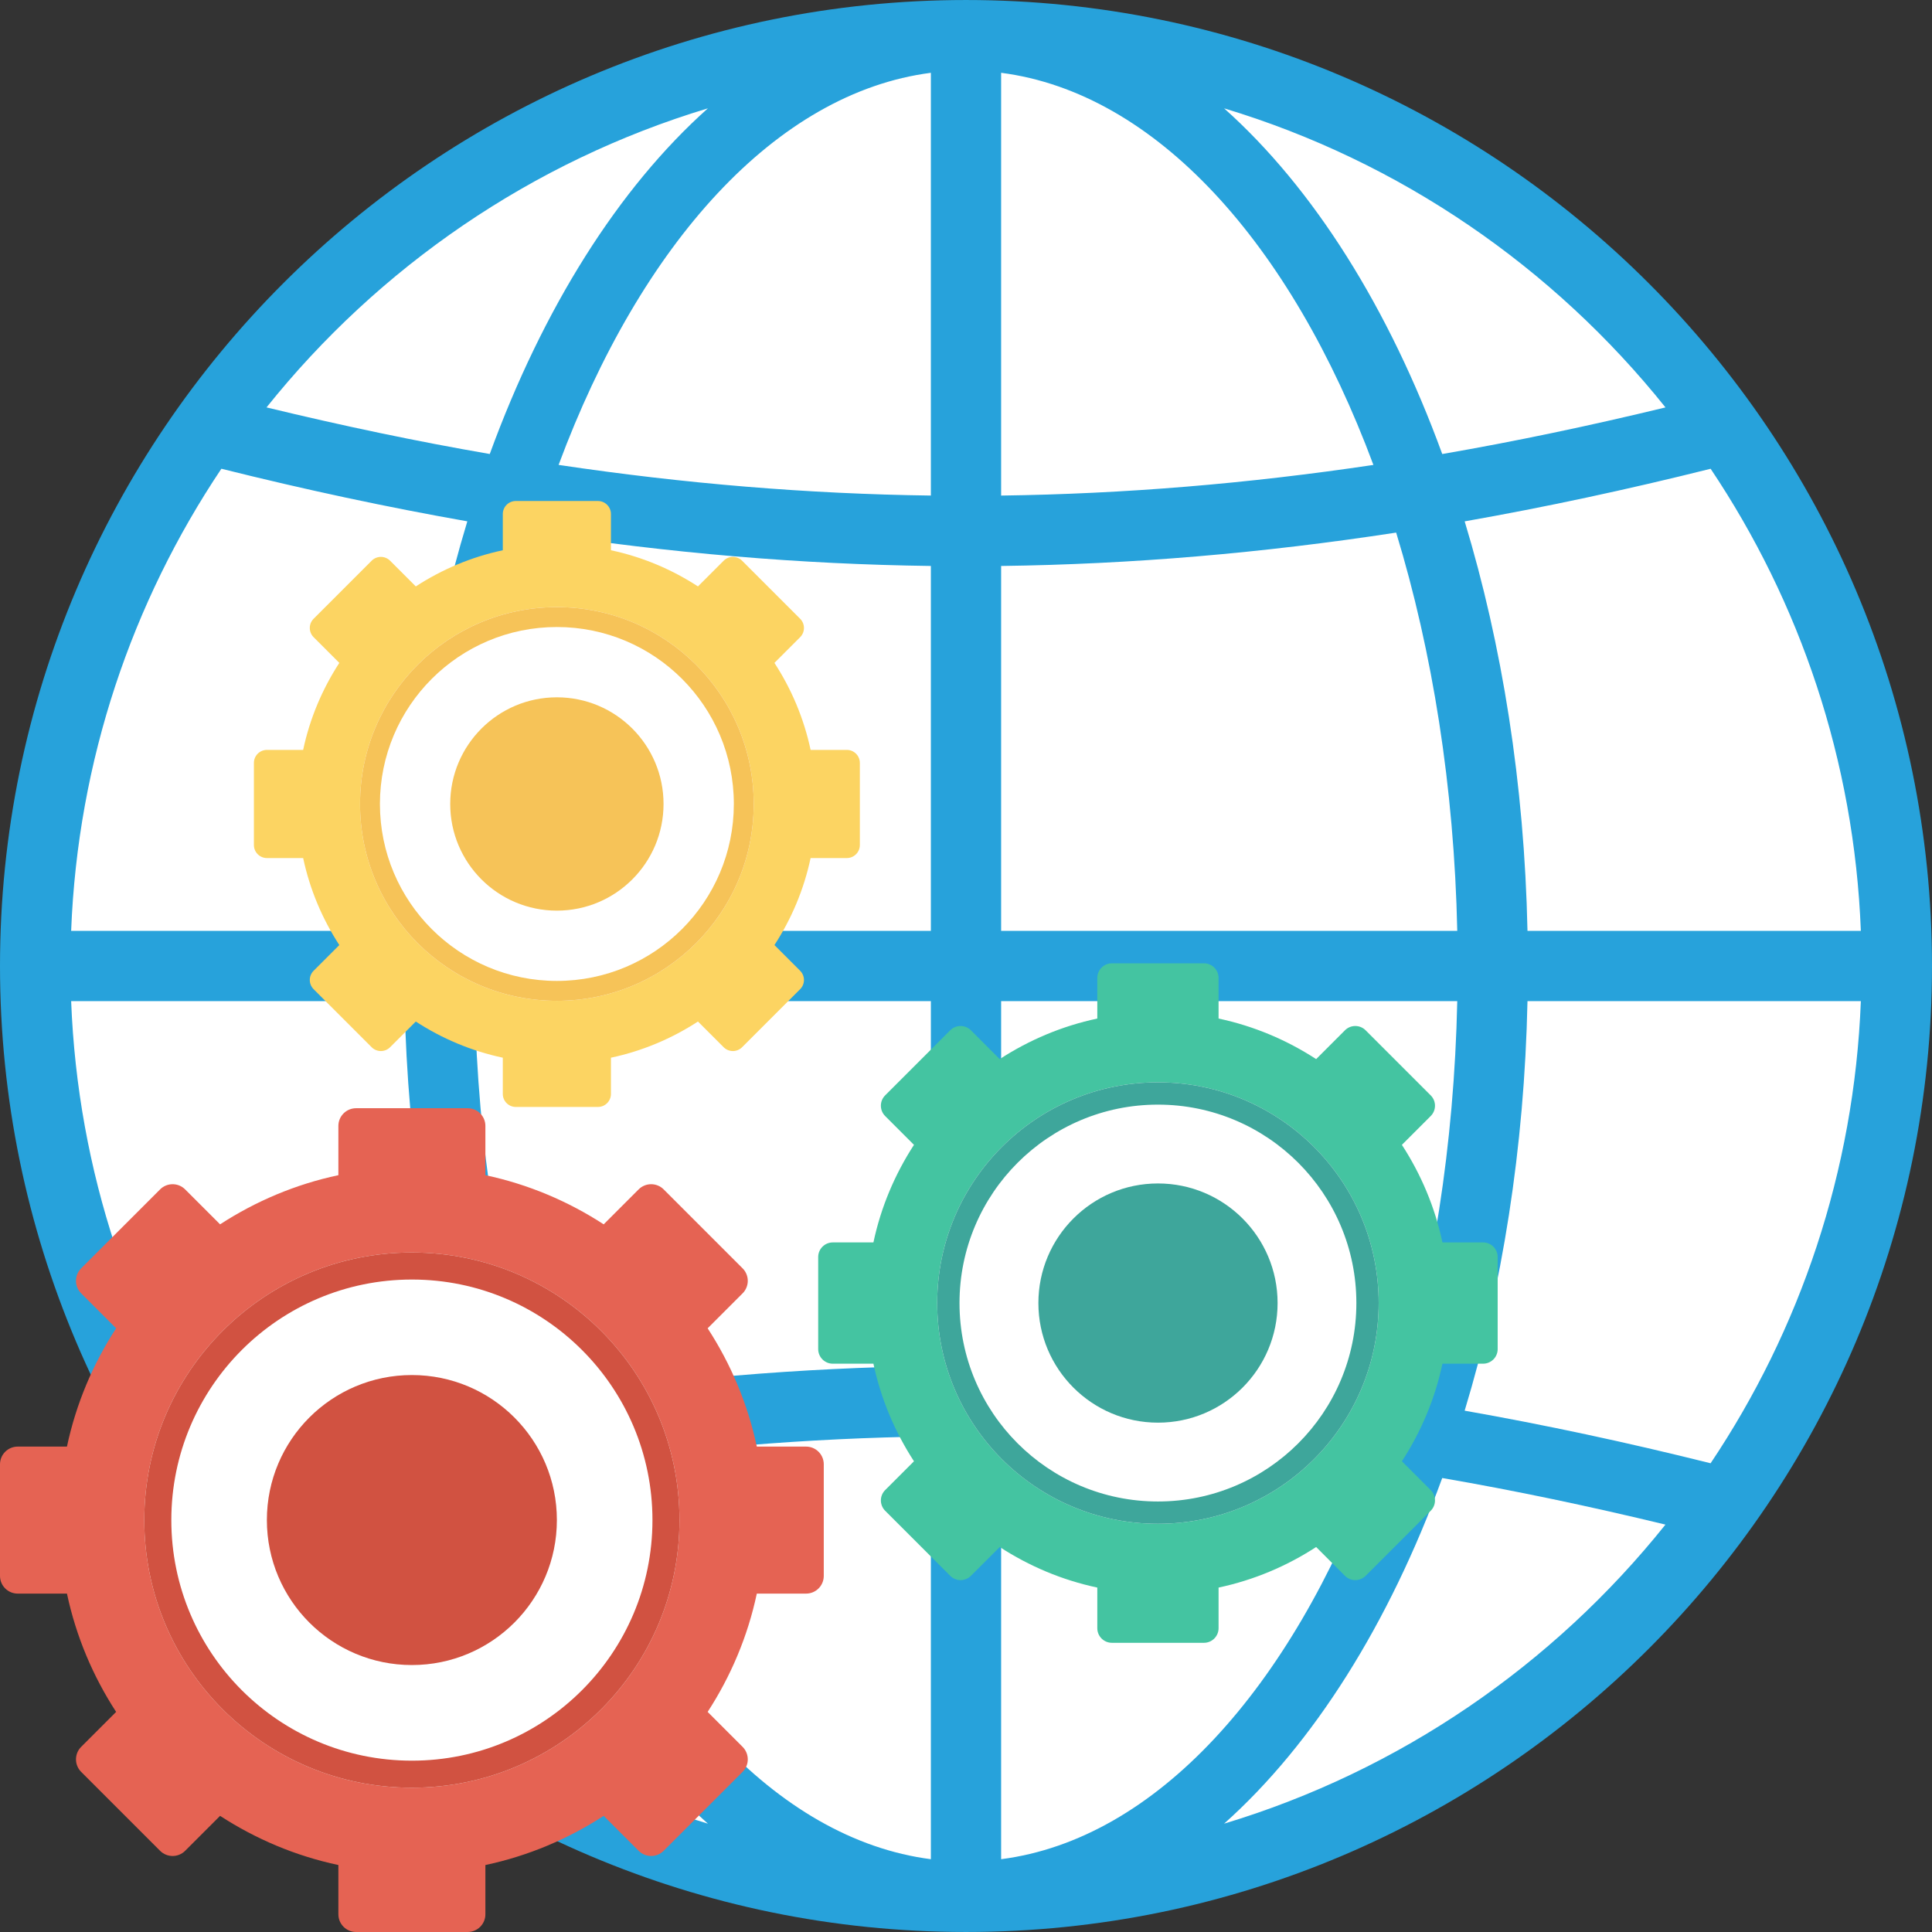 <?xml version="1.0" encoding="iso-8859-1"?>
<!-- Generator: Adobe Illustrator 19.0.0, SVG Export Plug-In . SVG Version: 6.00 Build 0)  -->
<svg version="1.1" id="Layer_1" xmlns="http://www.w3.org/2000/svg" xmlns:xlink="http://www.w3.org/1999/xlink" x="0px" y="0px"
	 viewBox="0 0 491.52 491.52" style="enable-background:new 0 0 491.52 491.52;" xml:space="preserve">
<rect x="0" y="0" width="491.52" height="491.52" fill="#333333" stroke="none"/>
<circle style="fill:#FFFFFF;" cx="245.76" cy="245.76" r="234.476"/>
<path style="fill:#27A2DB;" d="M245.76,0.002C110.252,0.002,0,110.25,0,245.758c0,135.508,110.252,245.76,245.76,245.76
	s245.76-110.252,245.76-245.76C491.52,110.25,381.268,0.002,245.76,0.002z M254.697,143.988c33.186-0.429,66.468-3.264,100.5-8.492
	c9.222,30.246,14.763,64.686,15.545,101.326H254.697V143.988z M254.697,126.077V18.521c39.369,5.092,73.772,43.448,94.712,99.76
	C317.372,123.061,285.993,125.662,254.697,126.077z M236.823,18.521v107.554c-31.289-0.417-62.669-3.018-94.711-7.8
	C163.054,61.966,197.457,23.613,236.823,18.521z M236.823,143.987v92.835H120.779c0.781-36.643,6.323-71.085,15.546-101.334
	C170.358,140.718,203.637,143.554,236.823,143.987z M102.913,236.821H18.1c1.683-43.372,15.511-83.672,38.221-117.569
	c21.28,5.316,42.092,9.773,62.571,13.381C109.377,164.031,103.697,199.361,102.913,236.821z M102.913,254.695
	c0.785,37.457,6.465,72.788,15.979,104.185c-20.483,3.607-41.295,8.065-62.571,13.382c-22.71-33.896-36.537-74.197-38.22-117.567
	H102.913z M120.779,254.695h116.044v92.844c-33.188,0.429-66.469,3.262-100.499,8.488
	C127.102,325.779,121.56,291.336,120.779,254.695z M236.823,365.449v107.55c-39.368-5.092-73.769-43.448-94.711-99.758
	C174.151,368.461,205.53,365.862,236.823,365.449z M254.697,472.999V365.45c31.288,0.418,62.666,3.02,94.706,7.8
	C328.462,429.555,294.061,467.906,254.697,472.999z M254.697,347.54v-92.845h116.044c-0.781,36.645-6.325,71.091-15.55,101.342
	C321.16,350.808,287.88,347.973,254.697,347.54z M388.607,254.695h84.812c-1.683,43.374-15.511,83.677-38.225,117.575
	c-21.277-5.315-42.088-9.771-62.571-13.379C382.141,327.492,387.823,292.157,388.607,254.695z M388.607,236.821
	c-0.785-37.457-6.464-72.785-15.978-104.18c20.483-3.608,41.297-8.065,62.573-13.383c22.709,33.895,36.534,74.194,38.217,117.563
	H388.607z M423.717,103.652c-19.266,4.66-38.18,8.645-56.794,11.856c-13.57-37.16-32.754-67.641-55.502-87.948
	C356.198,41.061,395.18,67.991,423.717,103.652z M180.098,27.56c-22.747,20.306-41.929,50.786-55.499,87.942
	c-18.613-3.21-37.527-7.194-56.794-11.853C96.341,67.989,135.323,41.06,180.098,27.56z M67.805,387.866
	c19.266-4.659,38.18-8.644,56.795-11.854c13.569,37.159,32.752,67.64,55.499,87.946C135.323,450.458,96.341,423.528,67.805,387.866z
	 M311.422,463.959c22.745-20.304,41.926-50.782,55.496-87.936c18.612,3.21,37.524,7.194,56.791,11.851
	C395.173,423.532,356.194,450.459,311.422,463.959z"/>
<g>
	<circle style="fill:#FFFFFF;" cx="104.786" cy="381.85" r="80.763"/>
	<circle style="fill:#FFFFFF;" cx="294.605" cy="332.052" r="62.157"/>
	<circle style="fill:#FFFFFF;" cx="141.676" cy="204.539" r="62.157"/>
</g>
<circle style="fill:#D15241;" cx="104.786" cy="386.714" r="36.89"/>
<path style="fill:#E56353;" d="M205.074,368.028h-12.533c-2.313-10.903-6.63-21.05-12.508-30.095l8.89-8.891
	c1.759-1.759,1.759-4.61,0-6.369l-20.079-20.08c-1.759-1.758-4.61-1.758-6.368,0l-8.891,8.892
	c-9.046-5.878-19.193-10.195-30.096-12.508v-12.532c0-2.487-2.016-4.503-4.502-4.503H90.589c-2.487,0-4.503,2.016-4.503,4.503
	v12.532c-10.903,2.313-21.048,6.63-30.094,12.508l-8.893-8.892c-1.759-1.758-4.61-1.758-6.369,0l-20.079,20.08
	c-1.759,1.759-1.759,4.61,0,6.369l8.892,8.891c-5.879,9.046-10.195,19.193-12.509,30.095H4.502c-2.486,0-4.502,2.016-4.502,4.503
	v28.396c0,2.487,2.016,4.503,4.502,4.503h12.532c2.314,10.903,6.629,21.05,12.509,30.095l-8.892,8.891
	c-1.759,1.759-1.759,4.61,0,6.369l20.079,20.079c1.759,1.759,4.61,1.759,6.369,0l8.893-8.892
	c9.046,5.879,19.191,10.196,30.094,12.509v12.532c0,2.488,2.016,4.504,4.503,4.504h28.397c2.486,0,4.502-2.016,4.502-4.504v-12.532
	c10.903-2.313,21.05-6.63,30.096-12.509l8.891,8.892c1.758,1.759,4.61,1.759,6.368,0l20.079-20.079c1.759-1.759,1.759-4.61,0-6.369
	l-8.89-8.891c5.878-9.046,10.194-19.193,12.508-30.095h12.533c2.487,0,4.502-2.016,4.502-4.503v-28.396
	C209.576,370.044,207.561,368.028,205.074,368.028z M104.788,454.809c-37.6,0-68.081-30.481-68.081-68.079
	c0-37.6,30.48-68.081,68.081-68.081c37.599,0,68.079,30.48,68.079,68.081C172.868,424.328,142.388,454.809,104.788,454.809z"/>
<path style="fill:#D15241;" d="M104.788,318.649c-37.6,0-68.081,30.48-68.081,68.081c0,37.599,30.48,68.079,68.081,68.079
	c37.599,0,68.079-30.481,68.079-68.079C172.868,349.129,142.388,318.649,104.788,318.649z M104.788,447.931
	c-33.801,0-61.202-27.401-61.202-61.202c0-33.801,27.401-61.201,61.202-61.201s61.203,27.401,61.203,61.201
	C165.991,420.53,138.589,447.931,104.788,447.931z"/>
<circle style="fill:#3EA69B;" cx="294.605" cy="331.51" r="30.428"/>
<path style="fill:#44C4A1;" d="M377.31,316.085h-10.337c-1.908-8.993-5.469-17.362-10.317-24.824l7.333-7.334
	c1.45-1.45,1.45-3.803,0-5.253l-16.562-16.562c-1.45-1.45-3.803-1.45-5.253,0l-7.333,7.334c-7.461-4.849-15.832-8.409-24.824-10.317
	v-10.337c0-2.051-1.663-3.714-3.714-3.714h-23.423c-2.052,0-3.715,1.663-3.715,3.714v10.337
	c-8.992,1.908-17.361,5.468-24.823,10.317l-7.335-7.334c-1.45-1.45-3.803-1.45-5.253,0l-16.562,16.562
	c-1.45,1.45-1.45,3.803,0,5.253l7.334,7.334c-4.849,7.461-8.409,15.831-10.317,24.824H211.87c-2.051,0-3.713,1.663-3.713,3.714
	v23.423c0,2.052,1.662,3.715,3.713,3.715h10.337c1.909,8.993,5.468,17.362,10.317,24.824l-7.334,7.333
	c-1.45,1.451-1.45,3.803,0,5.254l16.562,16.562c1.45,1.45,3.803,1.45,5.253,0l7.335-7.334c7.461,4.849,15.831,8.409,24.823,10.317
	v10.337c0,2.052,1.663,3.714,3.715,3.714h23.423c2.051,0,3.714-1.662,3.714-3.714v-10.337c8.992-1.908,17.363-5.468,24.824-10.317
	l7.333,7.334c1.45,1.45,3.803,1.45,5.253,0l16.562-16.562c1.45-1.45,1.45-3.803,0-5.254l-7.333-7.333
	c4.848-7.461,8.409-15.831,10.317-24.824h10.337c2.052,0,3.713-1.663,3.713-3.715v-23.423
	C381.024,317.748,379.362,316.085,377.31,316.085z M294.591,387.666c-31.015,0-56.156-25.142-56.156-56.155
	c0-31.014,25.141-56.156,56.156-56.156c31.013,0,56.155,25.142,56.155,56.156C350.746,362.525,325.604,387.666,294.591,387.666z"/>
<path style="fill:#3EA69B;" d="M294.591,275.356c-31.015,0-56.156,25.142-56.156,56.156c0,31.013,25.141,56.155,56.156,56.155
	c31.013,0,56.155-25.142,56.155-56.155C350.746,300.497,325.604,275.356,294.591,275.356z M294.59,381.993
	c-27.881,0-50.483-22.602-50.483-50.483c0-27.88,22.602-50.482,50.483-50.482c27.881,0,50.483,22.602,50.483,50.482
	C345.073,359.391,322.471,381.993,294.59,381.993z"/>
<circle style="fill:#F6C358;" cx="141.676" cy="204.539" r="27.136"/>
<path style="fill:#FCD462;" d="M215.444,190.782h-9.219c-1.701-8.02-4.877-15.484-9.2-22.137l6.54-6.541
	c1.293-1.293,1.293-3.391,0-4.685l-14.771-14.771c-1.293-1.293-3.391-1.293-4.685,0l-6.54,6.541
	c-6.653-4.324-14.118-7.499-22.138-9.2v-9.218c0-1.829-1.483-3.313-3.311-3.313h-20.889c-1.83,0-3.313,1.483-3.313,3.313v9.218
	c-8.02,1.702-15.483,4.877-22.136,9.2l-6.542-6.541c-1.294-1.293-3.391-1.293-4.685,0l-14.77,14.771
	c-1.294,1.294-1.294,3.391,0,4.685l6.541,6.541c-4.324,6.653-7.5,14.117-9.201,22.137h-9.218c-1.829,0-3.312,1.483-3.312,3.313
	v20.888c0,1.829,1.483,3.313,3.312,3.313h9.218c1.702,8.02,4.877,15.483,9.201,22.137l-6.541,6.54c-1.294,1.294-1.294,3.391,0,4.685
	l14.77,14.771c1.293,1.294,3.391,1.294,4.685,0l6.542-6.541c6.653,4.324,14.116,7.5,22.136,9.201v9.218
	c0,1.829,1.483,3.313,3.313,3.313h20.889c1.828,0,3.311-1.483,3.311-3.313v-9.218c8.02-1.702,15.485-4.877,22.138-9.201l6.54,6.541
	c1.294,1.294,3.391,1.294,4.685,0l14.771-14.771c1.293-1.293,1.293-3.391,0-4.685l-6.54-6.54c4.324-6.654,7.499-14.117,9.2-22.137
	h9.219c1.829,0,3.311-1.483,3.311-3.313v-20.888C218.755,192.266,217.273,190.782,215.444,190.782z M141.676,254.617
	c-27.658,0-50.079-22.421-50.079-50.079s22.42-50.078,50.079-50.078c27.657,0,50.078,22.42,50.078,50.078
	S169.333,254.617,141.676,254.617z"/>
<path style="fill:#F6C358;" d="M141.676,154.461c-27.658,0-50.079,22.42-50.079,50.078s22.42,50.079,50.079,50.079
	c27.657,0,50.078-22.421,50.078-50.079S169.333,154.461,141.676,154.461z M141.675,249.557c-24.863,0-45.019-20.155-45.019-45.019
	c0-24.863,20.156-45.019,45.019-45.019c24.864,0,45.021,20.156,45.021,45.019C186.695,229.402,166.539,249.557,141.675,249.557z"/>
<g>
</g>
<g>
</g>
<g>
</g>
<g>
</g>
<g>
</g>
<g>
</g>
<g>
</g>
<g>
</g>
<g>
</g>
<g>
</g>
<g>
</g>
<g>
</g>
<g>
</g>
<g>
</g>
<g>
</g>
</svg>
